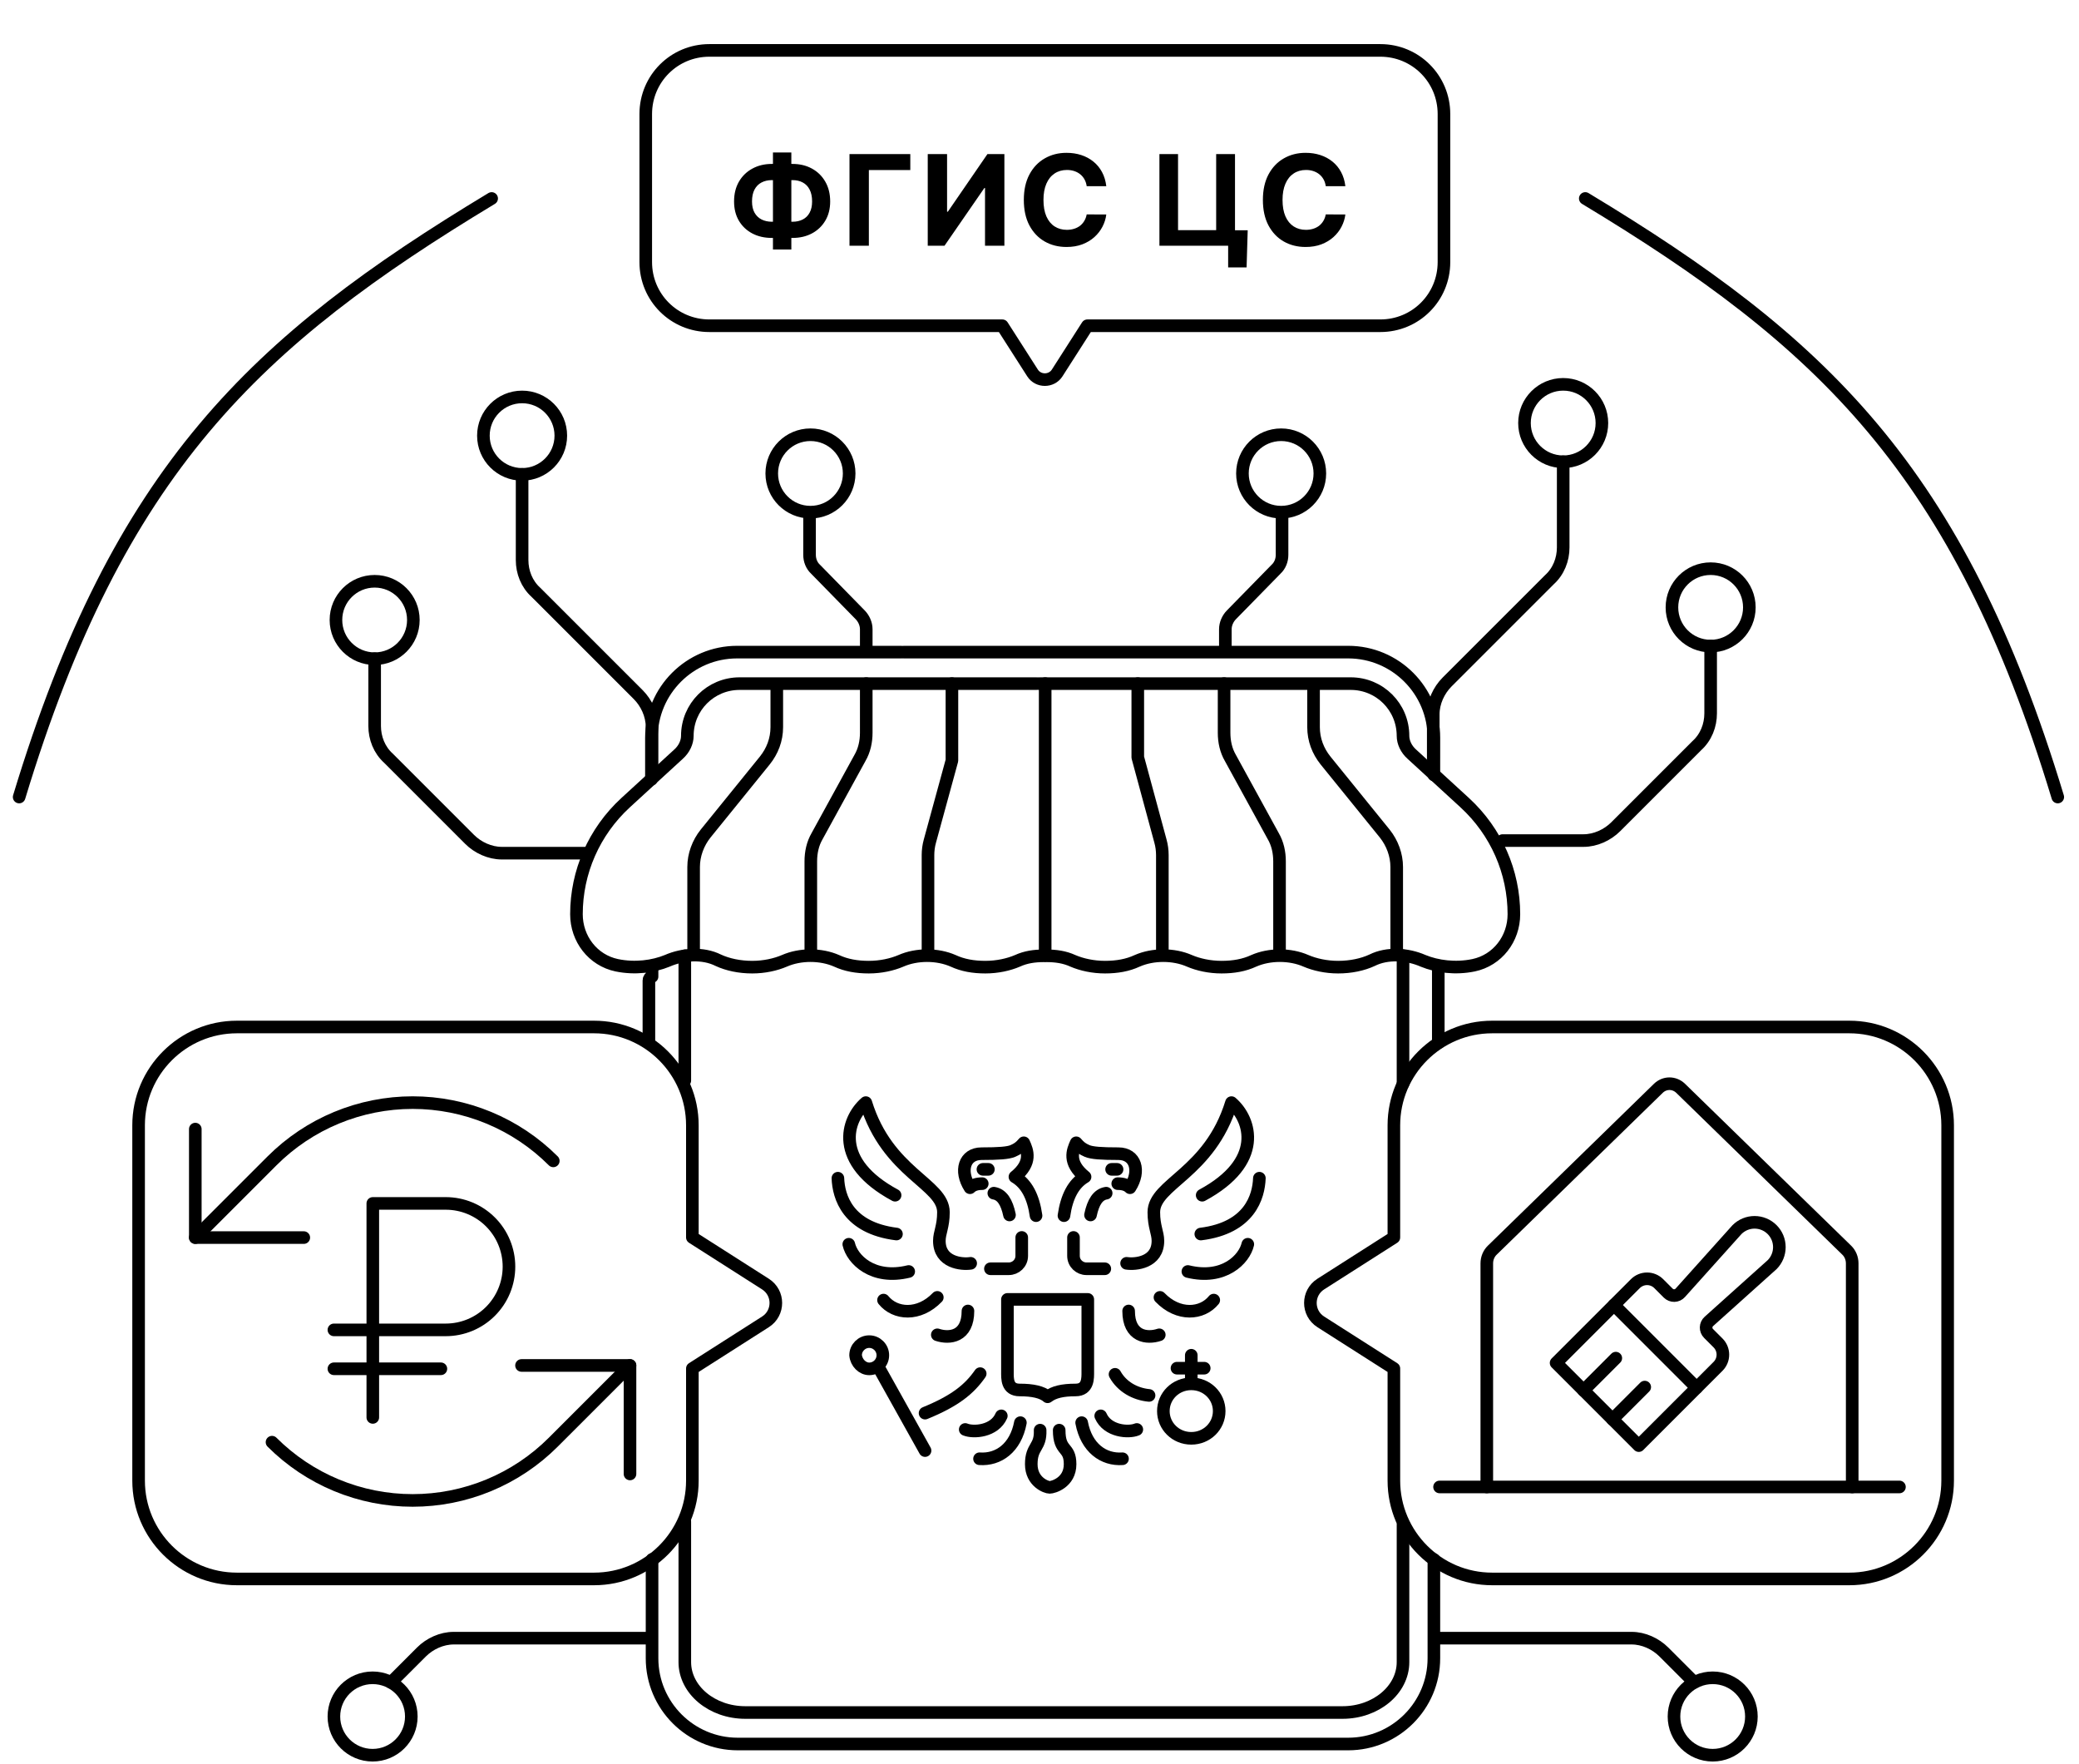<?xml version="1.0" encoding="UTF-8" standalone="no"?>
<svg
   width="330"
   height="280"
   viewBox="0 0 330 280"
   fill="none"
   version="1.1"
   id="svg63"
   sodipodi:docname="Icons_fgiscs.svg"
   xmlns:inkscape="http://www.inkscape.org/namespaces/inkscape"
   xmlns:sodipodi="http://sodipodi.sourceforge.net/DTD/sodipodi-0.dtd"
   xmlns="http://www.w3.org/2000/svg"
   xmlns:svg="http://www.w3.org/2000/svg">
  <defs
     id="defs63" />
  <sodipodi:namedview
     id="namedview63"
     pagecolor="#ffffff"
     bordercolor="#000000"
     borderopacity="0.25"
     inkscape:showpageshadow="2"
     inkscape:pageopacity="0.0"
     inkscape:pagecheckerboard="0"
     inkscape:deskcolor="#d1d1d1" />
  <path
     d="M3.04 126.5C18.79 74.5 40.54 54.12 78.04 31.5"
     stroke="black"
     stroke-width="2"
     stroke-miterlimit="10"
     stroke-linecap="round"
     stroke-linejoin="round"
     id="path1" />
  <path
     d="M326.63 126.5C310.88 74.5 289.13 54.12 251.63 31.5"
     stroke="black"
     stroke-width="2"
     stroke-miterlimit="10"
     stroke-linecap="round"
     stroke-linejoin="round"
     id="path2" />
  <path
     d="M82.874 75.288C86.267 75.288 89.018 72.537 89.018 69.144C89.018 65.751 86.267 63 82.874 63C79.481 63 76.73 65.751 76.73 69.144C76.73 72.537 79.481 75.288 82.874 75.288Z"
     stroke="black"
     stroke-width="2"
     stroke-miterlimit="10"
     stroke-linecap="round"
     stroke-linejoin="round"
     id="path3" />
  <path
     d="M82.874 75.288V88.892C82.874 90.794 83.605 92.695 85.068 94.012L101.306 110.249C102.622 111.566 103.5 113.468 103.5 115.369V122.391"
     stroke="black"
     stroke-width="2"
     stroke-miterlimit="10"
     stroke-linecap="round"
     stroke-linejoin="round"
     id="path4" />
  <path
     d="M128.644 81.288C132.037 81.288 134.788 78.537 134.788 75.144C134.788 71.751 132.037 69 128.644 69C125.251 69 122.5 71.751 122.5 75.144C122.5 78.537 125.251 81.288 128.644 81.288Z"
     stroke="black"
     stroke-width="2"
     stroke-miterlimit="10"
     stroke-linecap="round"
     stroke-linejoin="round"
     id="path5" />
  <path
     d="M128.5 82V88.065C128.5 88.913 128.819 89.761 129.457 90.348L136.543 97.587C137.117 98.174 137.5 99.022 137.5 99.87V103"
     stroke="black"
     stroke-width="2"
     stroke-miterlimit="10"
     stroke-linecap="round"
     stroke-linejoin="round"
     id="path6" />
  <path
     d="M203.356 81.288C199.963 81.288 197.212 78.537 197.212 75.144C197.212 71.751 199.963 69 203.356 69C206.749 69 209.5 71.751 209.5 75.144C209.5 78.537 206.749 81.288 203.356 81.288Z"
     stroke="black"
     stroke-width="2"
     stroke-miterlimit="10"
     stroke-linecap="round"
     stroke-linejoin="round"
     id="path7" />
  <path
     d="M203.5 82V88.065C203.5 88.913 203.181 89.761 202.543 90.348L195.457 97.587C194.883 98.174 194.5 99.022 194.5 99.87V103"
     stroke="black"
     stroke-width="2"
     stroke-miterlimit="10"
     stroke-linecap="round"
     stroke-linejoin="round"
     id="path8" />
  <path
     d="M59.469 104.544C62.862 104.544 65.613 101.794 65.613 98.4C65.613 95.007 62.862 92.257 59.469 92.257C56.076 92.257 53.325 95.007 53.325 98.4C53.325 101.794 56.076 104.544 59.469 104.544Z"
     stroke="black"
     stroke-width="2"
     stroke-miterlimit="10"
     stroke-linecap="round"
     stroke-linejoin="round"
     id="path9" />
  <path
     d="M59.469 104.544V115.223C59.469 117.125 60.2 119.026 61.663 120.343L74.536 133.216C75.852 134.532 77.754 135.41 79.656 135.41H93"
     stroke="black"
     stroke-width="2"
     stroke-miterlimit="10"
     stroke-linecap="round"
     stroke-linejoin="round"
     id="path10" />
  <path
     d="M248.126 73.288C244.733 73.288 241.982 70.537 241.982 67.144C241.982 63.751 244.733 61 248.126 61C251.519 61 254.27 63.751 254.27 67.144C254.27 70.537 251.519 73.288 248.126 73.288Z"
     stroke="black"
     stroke-width="2"
     stroke-miterlimit="10"
     stroke-linecap="round"
     stroke-linejoin="round"
     id="path11" />
  <path
     d="M248.126 73.288V86.892C248.126 88.794 247.394 90.695 245.932 92.012L229.694 108.249C228.378 109.566 227.5 111.468 227.5 113.369V120.391"
     stroke="black"
     stroke-width="2"
     stroke-miterlimit="10"
     stroke-linecap="round"
     stroke-linejoin="round"
     id="path12" />
  <path
     d="M271.856 278.578C268.463 278.578 265.712 275.827 265.712 272.434C265.712 269.041 268.463 266.29 271.856 266.29C275.249 266.29 278 269.041 278 272.434C278 275.827 275.249 278.578 271.856 278.578Z"
     stroke="black"
     stroke-width="2"
     stroke-miterlimit="10"
     stroke-linecap="round"
     stroke-linejoin="round"
     id="path13" />
  <path
     d="M268.93 267.022L264.103 262.194C262.787 260.878 260.885 260 258.983 260H228"
     stroke="black"
     stroke-width="2"
     stroke-miterlimit="10"
     stroke-linecap="round"
     stroke-linejoin="round"
     id="path14" />
  <path
     d="M59.144 278.578C62.537 278.578 65.288 275.827 65.288 272.434C65.288 269.041 62.537 266.29 59.144 266.29C55.751 266.29 53 269.041 53 272.434C53 275.827 55.751 278.578 59.144 278.578Z"
     stroke="black"
     stroke-width="2"
     stroke-miterlimit="10"
     stroke-linecap="round"
     stroke-linejoin="round"
     id="path15" />
  <path
     d="M62.069 267.022L66.897 262.194C68.213 260.878 70.115 260 72.017 260H103"
     stroke="black"
     stroke-width="2"
     stroke-miterlimit="10"
     stroke-linecap="round"
     stroke-linejoin="round"
     id="path16" />
  <path
     d="M271.531 102.544C268.138 102.544 265.387 99.794 265.387 96.4C265.387 93.007 268.138 90.257 271.531 90.257C274.924 90.257 277.675 93.007 277.675 96.4C277.675 99.794 274.924 102.544 271.531 102.544Z"
     stroke="black"
     stroke-width="2"
     stroke-miterlimit="10"
     stroke-linecap="round"
     stroke-linejoin="round"
     id="path17" />
  <path
     d="M271.531 102.544V113.223C271.531 115.125 270.8 117.026 269.337 118.343L256.464 131.216C255.147 132.532 253.246 133.41 251.344 133.41H238.5"
     stroke="black"
     stroke-width="2"
     stroke-miterlimit="10"
     stroke-linecap="round"
     stroke-linejoin="round"
     id="path18" />
  <path
     d="M222.7 151.7V172M108.7 241.5V263.8C108.7 268.2 113 271.8 118.3 271.8H213.1C218.4 271.8 222.7 268.2 222.7 263.8V242M108.7 171.5V151.7"
     stroke="black"
     stroke-width="2"
     stroke-miterlimit="10"
     stroke-linecap="round"
     stroke-linejoin="round"
     id="path19" />
  <path
     d="M143 103.5H117C109.5 103.5 103.4 109.6 103.4 117.1V123.7"
     stroke="black"
     stroke-width="2"
     stroke-miterlimit="10"
     stroke-linecap="round"
     stroke-linejoin="round"
     id="path20" />
  <path
     d="M227.6 123V117.1C227.6 109.6 221.5 103.5 214 103.5H188H143.5"
     stroke="black"
     stroke-width="2"
     stroke-miterlimit="10"
     stroke-linecap="round"
     stroke-linejoin="round"
     id="path21" />
  <path
     d="M103.5 153.6V155C103.2 155.1 103 155.3 103 155.6V165M103.5 247.5V263.2C103.5 270.7 109.6 276.8 117.1 276.8H214C221.5 276.8 227.6 270.7 227.6 263.2V247.5M228.3 165.5V153.3"
     stroke="black"
     stroke-width="2"
     stroke-miterlimit="10"
     stroke-linecap="round"
     stroke-linejoin="round"
     id="path22" />
  <path
     d="M164.5 108.5H117.4C112.8 108.5 109.1 112.2 109.1 116.8C109.1 117.8 108.6 118.9 107.7 119.7L99.3 127.4C94.3 132 91.5 138.4 91.5 145.1C91.5 149 94.1 152.4 97.9 153.2C100.8 153.8 103.7 153.4 105.9 152.5C108.4 151.4 111.6 151.2 114 152.4C115.5 153.1 117.4 153.5 119.4 153.5C121.3 153.5 123.1 153.1 124.5 152.5C127 151.4 130.3 151.4 132.8 152.5C134.3 153.2 136 153.5 137.9 153.5C139.8 153.5 141.6 153.1 143 152.5C145.5 151.4 148.8 151.4 151.3 152.5C152.8 153.2 154.5 153.5 156.4 153.5C158.3 153.5 160.1 153.1 161.5 152.5C162.8 151.9 164.2 151.7 165.7 151.7"
     stroke="black"
     stroke-width="2"
     stroke-miterlimit="10"
     stroke-linecap="round"
     stroke-linejoin="round"
     id="path23" />
  <path
     d="M165 108.5H214.4C219 108.5 222.7 112.2 222.7 116.8C222.7 117.8 223.2 118.9 224.1 119.7L232.5 127.4C237.5 132 240.3 138.4 240.3 145.1C240.3 149 237.7 152.4 233.9 153.2C231 153.8 228.1 153.4 225.9 152.5C223.4 151.4 220.2 151.2 217.8 152.4C216.3 153.1 214.4 153.5 212.4 153.5C210.5 153.5 208.7 153.1 207.3 152.5C204.8 151.4 201.5 151.4 199 152.5C197.5 153.2 195.8 153.5 193.9 153.5C192 153.5 190.2 153.1 188.8 152.5C186.3 151.4 183 151.4 180.5 152.5C179 153.2 177.3 153.5 175.4 153.5C173.5 153.5 171.7 153.1 170.3 152.5C169 151.9 167.6 151.7 166.1 151.7"
     stroke="black"
     stroke-width="2"
     stroke-miterlimit="10"
     stroke-linecap="round"
     stroke-linejoin="round"
     id="path24" />
  <path
     d="M110.1 151.4V137.6C110.1 135.7 110.8 133.8 112 132.3L121.4 120.7C122.6 119.2 123.3 117.4 123.3 115.4V109"
     stroke="black"
     stroke-width="2"
     stroke-miterlimit="10"
     stroke-linecap="round"
     stroke-linejoin="round"
     id="path25" />
  <path
     d="M128.7 151.4V136.7C128.7 135.3 129 133.9 129.7 132.7L136.5 120.3C137.2 119.1 137.5 117.7 137.5 116.3V108.5"
     stroke="black"
     stroke-width="2"
     stroke-miterlimit="10"
     stroke-linecap="round"
     stroke-linejoin="round"
     id="path26" />
  <path
     d="M147.3 151.4V135.7C147.3 135 147.4 134.2 147.6 133.5L151.1 120.7V108.5"
     stroke="black"
     stroke-width="2"
     stroke-miterlimit="10"
     stroke-linecap="round"
     stroke-linejoin="round"
     id="path27" />
  <path
     d="M221.7 151.4V137.6C221.7 135.7 221 133.8 219.8 132.3L210.4 120.7C209.2 119.2 208.5 117.4 208.5 115.4V109"
     stroke="black"
     stroke-width="2"
     stroke-miterlimit="10"
     stroke-linecap="round"
     stroke-linejoin="round"
     id="path28" />
  <path
     d="M203.1 151.4V136.7C203.1 135.3 202.8 133.9 202.1 132.7L195.3 120.3C194.6 119.1 194.3 117.7 194.3 116.3V108.5"
     stroke="black"
     stroke-width="2"
     stroke-miterlimit="10"
     stroke-linecap="round"
     stroke-linejoin="round"
     id="path29" />
  <path
     d="M184.5 151.4V135.7C184.5 135 184.4 134.2 184.2 133.5L180.6 120.2V108.5"
     stroke="black"
     stroke-width="2"
     stroke-miterlimit="10"
     stroke-linecap="round"
     stroke-linejoin="round"
     id="path30" />
  <path
     d="M165.9 151.4V108.5"
     stroke="black"
     stroke-width="2"
     stroke-miterlimit="10"
     stroke-linecap="round"
     stroke-linejoin="round"
     id="path31" />
  <path
     d="M172.665 206.234C172.665 211.53 172.665 217.366 172.665 217.691C172.665 218.663 172.773 220.609 170.719 220.609C168.666 220.609 167.261 220.933 166.288 221.69C165.423 220.933 163.91 220.609 161.857 220.609C159.803 220.609 159.911 218.771 159.911 217.691C159.911 217.042 159.911 213.151 159.911 206.234H166.18H172.665Z"
     stroke="black"
     stroke-width="2"
     stroke-miterlimit="10"
     stroke-linecap="round"
     stroke-linejoin="round"
     id="path32" />
  <path
     d="M170.395 196.399V199.317C170.395 200.506 171.367 201.371 172.448 201.371H175.366"
     stroke="black"
     stroke-width="2"
     stroke-miterlimit="10"
     stroke-linecap="round"
     stroke-linejoin="round"
     id="path33" />
  <path
     d="M162.181 196.399V199.317C162.181 200.506 161.208 201.371 160.127 201.371H157.209"
     stroke="black"
     stroke-width="2"
     stroke-miterlimit="10"
     stroke-linecap="round"
     stroke-linejoin="round"
     id="path34" />
  <path
     d="M178.825 200.506C180.23 200.722 183.797 200.398 183.797 196.94C183.797 195.643 183.148 194.67 183.148 192.4C183.148 187.861 192.01 186.24 195.469 175C198.603 177.702 200.657 184.403 190.822 189.699M199.9 186.997C199.792 189.915 198.387 194.886 190.605 195.859M198.063 197.48C197.522 199.858 194.28 203.208 188.552 201.803M192.659 206.342C190.822 208.612 187.039 208.936 184.121 205.91M184.013 211.854C182.067 212.503 179.149 212.179 179.149 208.072"
     stroke="black"
     stroke-width="2"
     stroke-miterlimit="10"
     stroke-linecap="round"
     stroke-linejoin="round"
     id="path35" />
  <path
     d="M154.075 200.506C152.67 200.722 149.104 200.398 149.104 196.94C149.104 195.643 149.752 194.67 149.752 192.4C149.752 187.861 140.89 186.24 137.431 175C134.297 177.702 132.243 184.403 142.079 189.699M133 186.997C133.108 189.915 134.513 194.886 142.295 195.859M134.729 197.48C135.27 199.858 138.512 203.208 144.24 201.803M140.241 206.342C142.079 208.612 145.861 208.936 148.779 205.91M148.779 211.854C150.725 212.503 153.643 212.179 153.643 208.072"
     stroke="black"
     stroke-width="2"
     stroke-miterlimit="10"
     stroke-linecap="round"
     stroke-linejoin="round"
     id="path36" />
  <path
     d="M189.092 228.282C191.578 228.282 193.523 226.337 193.523 223.959C193.523 221.581 191.578 219.636 189.092 219.636C186.607 219.636 184.661 221.581 184.661 223.959C184.661 226.337 186.607 228.282 189.092 228.282Z"
     stroke="black"
     stroke-width="2"
     stroke-miterlimit="10"
     stroke-linecap="round"
     stroke-linejoin="round"
     id="path37" />
  <path
     d="M189.092 215.097V219.204M191.146 217.15H186.823M146.834 230.228L139.593 217.258"
     stroke="black"
     stroke-width="2"
     stroke-miterlimit="10"
     stroke-linecap="round"
     stroke-linejoin="round"
     id="path38" />
  <path
     d="M137.971 217.258C139.16 217.258 140.133 216.286 140.133 215.097C140.133 213.908 139.16 212.935 137.971 212.935C136.783 212.935 135.81 213.908 135.81 215.097C135.918 216.286 136.891 217.258 137.971 217.258Z"
     stroke="black"
     stroke-width="2"
     stroke-miterlimit="10"
     stroke-linecap="round"
     stroke-linejoin="round"
     id="path39" />
  <path
     d="M155.48 231.525C158.506 231.741 161.208 229.795 161.965 225.796M158.939 224.716C157.858 227.201 154.507 227.418 153.21 226.877"
     stroke="black"
     stroke-width="2"
     stroke-miterlimit="10"
     stroke-linecap="round"
     stroke-linejoin="round"
     id="path40" />
  <path
     d="M178.176 231.525C175.15 231.741 172.448 229.795 171.692 225.796M174.718 224.716C175.799 227.201 179.149 227.418 180.446 226.877"
     stroke="black"
     stroke-width="2"
     stroke-miterlimit="10"
     stroke-linecap="round"
     stroke-linejoin="round"
     id="path41" />
  <path
     d="M165.099 226.985C165.207 229.795 163.694 229.471 163.694 232.389C163.694 235.199 166.072 236.064 166.612 236.064C167.153 236.064 169.855 235.307 169.855 232.389C169.855 229.471 168.125 230.552 168.125 226.985M168.882 192.941C169.314 189.915 170.395 187.861 172.232 186.78C169.422 184.511 170.287 182.565 170.827 181.377C171.368 182.025 171.8 182.349 172.556 182.674C173.313 182.998 174.826 183.106 177.528 183.106C180.23 183.106 181.095 185.808 179.365 188.51C178.933 188.077 178.285 187.861 177.42 187.861M173.097 192.833C173.529 190.779 174.286 189.59 175.583 189.374"
     stroke="black"
     stroke-width="2"
     stroke-miterlimit="10"
     stroke-linecap="round"
     stroke-linejoin="round"
     id="path42" />
  <path
     d="M176.447 185.592H177.312"
     stroke="black"
     stroke-width="2"
     stroke-miterlimit="10"
     stroke-linecap="round"
     stroke-linejoin="round"
     id="path43" />
  <path
     d="M164.451 192.941C164.018 189.915 162.937 187.861 161.1 186.78C163.91 184.511 163.046 182.565 162.505 181.377C161.965 182.025 161.532 182.349 160.776 182.674C160.019 182.998 158.506 183.106 155.804 183.106C153.102 183.106 152.238 185.808 153.967 188.51C154.399 188.077 155.048 187.861 155.912 187.861M160.236 192.833C159.803 190.779 159.047 189.59 157.75 189.374"
     stroke="black"
     stroke-width="2"
     stroke-miterlimit="10"
     stroke-linecap="round"
     stroke-linejoin="round"
     id="path44" />
  <path
     d="M156.885 185.592H156.021"
     stroke="black"
     stroke-width="2"
     stroke-miterlimit="10"
     stroke-linecap="round"
     stroke-linejoin="round"
     id="path45" />
  <path
     d="M176.988 218.123C178.068 220.068 180.122 221.257 182.391 221.473"
     stroke="black"
     stroke-width="2"
     stroke-miterlimit="10"
     stroke-linecap="round"
     stroke-linejoin="round"
     id="path46" />
  <path
     d="M155.588 218.015C153.859 220.501 151.589 222.338 146.834 224.283"
     stroke="black"
     stroke-width="2"
     stroke-miterlimit="10"
     stroke-linecap="round"
     stroke-linejoin="round"
     id="path47" />
  <path
     d="M37.6 250.6H94.3C102.9 250.6 109.9 243.6 109.9 235V217.2L121.5 209.8C123.7 208.4 123.7 205.2 121.5 203.8L109.9 196.4V178.6C109.9 170 102.9 163 94.3 163H37.6C29 163 22 170 22 178.6V235C22 243.6 29 250.6 37.6 250.6Z"
     stroke="black"
     stroke-width="2"
     stroke-miterlimit="10"
     stroke-linecap="round"
     stroke-linejoin="round"
     id="path48" />
  <path
     d="M48.22 196.423H31V179.203"
     stroke="black"
     stroke-width="2"
     stroke-linecap="round"
     stroke-linejoin="round"
     id="path49" />
  <path
     d="M87.824 184.247C84.892 181.315 81.412 178.99 77.582 177.403C73.751 175.817 69.646 175 65.5 175C61.354 175 57.249 175.817 53.419 177.403C49.589 178.99 46.108 181.315 43.177 184.247L31 196.423"
     stroke="black"
     stroke-width="2"
     stroke-linecap="round"
     stroke-linejoin="round"
     id="path50" />
  <path
     d="M82.78 216.717H100V233.937"
     stroke="black"
     stroke-width="2"
     stroke-linecap="round"
     stroke-linejoin="round"
     id="path51" />
  <path
     d="M43.176 228.894C46.108 231.825 49.588 234.151 53.419 235.737C57.249 237.324 61.354 238.14 65.5 238.14C69.646 238.14 73.751 237.324 77.581 235.737C81.412 234.151 84.892 231.825 87.823 228.894L100 216.717"
     stroke="black"
     stroke-width="2"
     stroke-linecap="round"
     stroke-linejoin="round"
     id="path52" />
  <path
     d="M53 217.245H69.982"
     stroke="black"
     stroke-width="2"
     stroke-linecap="round"
     stroke-linejoin="round"
     id="path53" />
  <path
     d="M59.175 224.964V191H70.754C73.415 191 75.968 192.057 77.85 193.939C79.732 195.821 80.789 198.373 80.789 201.035C80.789 203.696 79.732 206.249 77.85 208.131C75.968 210.013 73.415 211.07 70.754 211.07H53"
     stroke="black"
     stroke-width="2"
     stroke-linecap="round"
     stroke-linejoin="round"
     id="path54" />
  <path
     d="M122.527 26.017H125.78C126.945 26.017 127.977 26.263 128.877 26.756C129.781 27.248 130.489 27.942 131 28.837C131.516 29.727 131.774 30.773 131.774 31.976C131.774 33.141 131.516 34.156 131 35.023C130.489 35.889 129.781 36.564 128.877 37.047C127.977 37.525 126.945 37.764 125.78 37.764H122.527C121.358 37.764 120.321 37.528 119.416 37.054C118.512 36.576 117.802 35.903 117.286 35.037C116.774 34.17 116.519 33.148 116.519 31.969C116.519 30.766 116.777 29.72 117.293 28.829C117.814 27.935 118.526 27.243 119.431 26.756C120.335 26.263 121.367 26.017 122.527 26.017ZM122.527 28.588C121.902 28.588 121.351 28.713 120.872 28.965C120.399 29.211 120.03 29.585 119.764 30.087C119.499 30.588 119.367 31.216 119.367 31.969C119.367 32.688 119.502 33.287 119.772 33.766C120.046 34.244 120.42 34.601 120.894 34.838C121.367 35.075 121.912 35.193 122.527 35.193H125.801C126.422 35.193 126.964 35.072 127.428 34.831C127.897 34.59 128.259 34.23 128.514 33.751C128.775 33.273 128.905 32.681 128.905 31.976C128.905 31.223 128.775 30.596 128.514 30.094C128.259 29.592 127.897 29.215 127.428 28.965C126.964 28.713 126.422 28.588 125.801 28.588H122.527ZM125.61 24.199V39.597H122.691V24.199H125.61ZM144.492 24.454V26.99H137.915V39H134.84V24.454H144.492ZM147.261 24.454H150.329V33.602H150.45L156.736 24.454H159.427V39H156.352V29.845H156.245L149.924 39H147.261V24.454ZM175.602 29.547H172.491C172.434 29.144 172.318 28.787 172.143 28.474C171.968 28.157 171.743 27.887 171.468 27.665C171.194 27.442 170.877 27.272 170.517 27.153C170.162 27.035 169.776 26.976 169.359 26.976C168.606 26.976 167.95 27.163 167.392 27.537C166.833 27.906 166.4 28.446 166.092 29.156C165.784 29.862 165.63 30.719 165.63 31.727C165.63 32.764 165.784 33.635 166.092 34.341C166.404 35.046 166.84 35.579 167.399 35.939C167.958 36.299 168.604 36.479 169.338 36.479C169.75 36.479 170.131 36.424 170.481 36.315C170.836 36.206 171.151 36.048 171.426 35.84C171.7 35.626 171.928 35.368 172.108 35.065C172.292 34.762 172.42 34.417 172.491 34.028L175.602 34.043C175.521 34.71 175.32 35.354 174.998 35.974C174.681 36.59 174.252 37.142 173.713 37.629C173.178 38.112 172.538 38.496 171.795 38.78C171.056 39.059 170.221 39.199 169.288 39.199C167.991 39.199 166.831 38.905 165.808 38.318C164.79 37.731 163.985 36.881 163.393 35.769C162.806 34.656 162.512 33.309 162.512 31.727C162.512 30.141 162.811 28.792 163.407 27.679C164.004 26.566 164.814 25.719 165.836 25.136C166.859 24.549 168.01 24.256 169.288 24.256C170.131 24.256 170.912 24.374 171.632 24.611C172.356 24.848 172.998 25.193 173.556 25.648C174.115 26.098 174.57 26.649 174.92 27.303C175.275 27.956 175.502 28.704 175.602 29.547ZM198.049 36.543L197.871 42.438H194.945V39H193.922V36.543H198.049ZM184.036 39V24.454H186.991V36.528H193.042V24.454H196.032V39H184.036ZM213.549 29.547H210.438C210.381 29.144 210.265 28.787 210.09 28.474C209.915 28.157 209.69 27.887 209.415 27.665C209.141 27.442 208.823 27.272 208.464 27.153C208.108 27.035 207.723 26.976 207.306 26.976C206.553 26.976 205.897 27.163 205.339 27.537C204.78 27.906 204.347 28.446 204.039 29.156C203.731 29.862 203.577 30.719 203.577 31.727C203.577 32.764 203.731 33.635 204.039 34.341C204.351 35.046 204.787 35.579 205.346 35.939C205.904 36.299 206.551 36.479 207.285 36.479C207.697 36.479 208.078 36.424 208.428 36.315C208.783 36.206 209.098 36.048 209.373 35.84C209.647 35.626 209.875 35.368 210.054 35.065C210.239 34.762 210.367 34.417 210.438 34.028L213.549 34.043C213.468 34.71 213.267 35.354 212.945 35.974C212.628 36.59 212.199 37.142 211.66 37.629C211.125 38.112 210.485 38.496 209.742 38.78C209.003 39.059 208.168 39.199 207.235 39.199C205.938 39.199 204.777 38.905 203.755 38.318C202.737 37.731 201.932 36.881 201.34 35.769C200.753 34.656 200.459 33.309 200.459 31.727C200.459 30.141 200.758 28.792 201.354 27.679C201.951 26.566 202.76 25.719 203.783 25.136C204.806 24.549 205.956 24.256 207.235 24.256C208.078 24.256 208.859 24.374 209.579 24.611C210.303 24.848 210.945 25.193 211.503 25.648C212.062 26.098 212.517 26.649 212.867 27.303C213.222 27.956 213.449 28.704 213.549 29.547Z"
     fill="black"
     id="path55" />
  <path
     d="M102.5 18.1V41.6C102.5 47.2 107 51.7 112.6 51.7H159.1L163.9 59.2C164.8 60.6 166.9 60.6 167.8 59.2L172.6 51.7H219.1C224.7 51.7 229.2 47.2 229.2 41.6V18.1C229.2 12.5 224.7 8 219.1 8H112.6C107 8 102.5 12.5 102.5 18.1Z"
     stroke="black"
     stroke-width="2"
     stroke-miterlimit="10"
     stroke-linecap="round"
     stroke-linejoin="round"
     id="path56" />
  <path
     d="M293.55 163H236.85C228.25 163 221.25 170 221.25 178.6V196.4L209.65 203.8C207.45 205.2 207.45 208.4 209.65 209.8L221.25 217.2V235C221.25 243.6 228.25 250.6 236.85 250.6H293.55C302.15 250.6 309.15 243.6 309.15 235V178.6C309.15 170 302.15 163 293.55 163Z"
     stroke="black"
     stroke-width="2"
     stroke-miterlimit="10"
     stroke-linecap="round"
     stroke-linejoin="round"
     id="path57" />
  <path
     d="M228.5 236H301.5"
     stroke="black"
     stroke-width="2"
     stroke-linecap="round"
     stroke-linejoin="round"
     id="path58" />
  <path
     d="M294 236V200.516C294 200.123 293.923 199.733 293.775 199.373C293.626 199.013 293.409 198.69 293.137 198.426L266.772 172.735C266.286 172.262 265.654 172 264.998 172C264.342 172 263.71 172.262 263.225 172.735L236.863 198.426C236.591 198.69 236.374 199.013 236.225 199.373C236.077 199.733 236 200.123 236 200.516V236"
     stroke="black"
     stroke-width="2"
     stroke-linecap="round"
     stroke-linejoin="round"
     id="path59" />
  <path
     d="M256.188 207.127L269.312 220.252"
     stroke="black"
     stroke-width="2"
     stroke-linecap="round"
     stroke-linejoin="round"
     id="path60" />
  <path
     d="M261.069 220.149L255.952 225.266"
     stroke="black"
     stroke-width="2"
     stroke-linecap="round"
     stroke-linejoin="round"
     id="path61" />
  <path
     d="M256.476 215.555L251.358 220.672"
     stroke="black"
     stroke-width="2"
     stroke-linecap="round"
     stroke-linejoin="round"
     id="path62" />
  <path
     d="M266.708 205.191L275.716 195.155C276.081 194.789 276.515 194.499 276.993 194.3C277.471 194.102 277.983 194 278.5 194C279.018 194 279.53 194.102 280.008 194.3C280.486 194.497 280.92 194.788 281.286 195.153C281.652 195.519 281.942 195.953 282.14 196.431C282.337 196.909 282.439 197.421 282.439 197.939C282.439 198.456 282.337 198.968 282.139 199.446C281.941 199.924 281.65 200.358 281.284 200.723L271.248 209.731C271.115 209.85 271.008 209.995 270.933 210.157C270.858 210.318 270.817 210.494 270.813 210.672C270.808 210.85 270.839 211.028 270.905 211.193C270.971 211.359 271.07 211.51 271.197 211.636L272.706 213.145C272.95 213.389 273.143 213.679 273.275 213.997C273.407 214.316 273.475 214.657 273.475 215.002C273.475 215.346 273.407 215.688 273.275 216.006C273.143 216.325 272.95 216.614 272.706 216.858L260.125 229.439L247 216.314L259.581 203.733C259.825 203.489 260.114 203.296 260.433 203.164C260.751 203.032 261.093 202.964 261.438 202.964C261.782 202.964 262.124 203.032 262.442 203.164C262.761 203.296 263.05 203.489 263.294 203.733L264.803 205.243C264.93 205.369 265.08 205.468 265.246 205.534C265.411 205.6 265.589 205.631 265.767 205.627C265.945 205.622 266.121 205.581 266.283 205.506C266.444 205.431 266.589 205.324 266.708 205.191Z"
     stroke="black"
     stroke-width="2"
     stroke-linecap="round"
     stroke-linejoin="round"
     id="path63" />
</svg>
